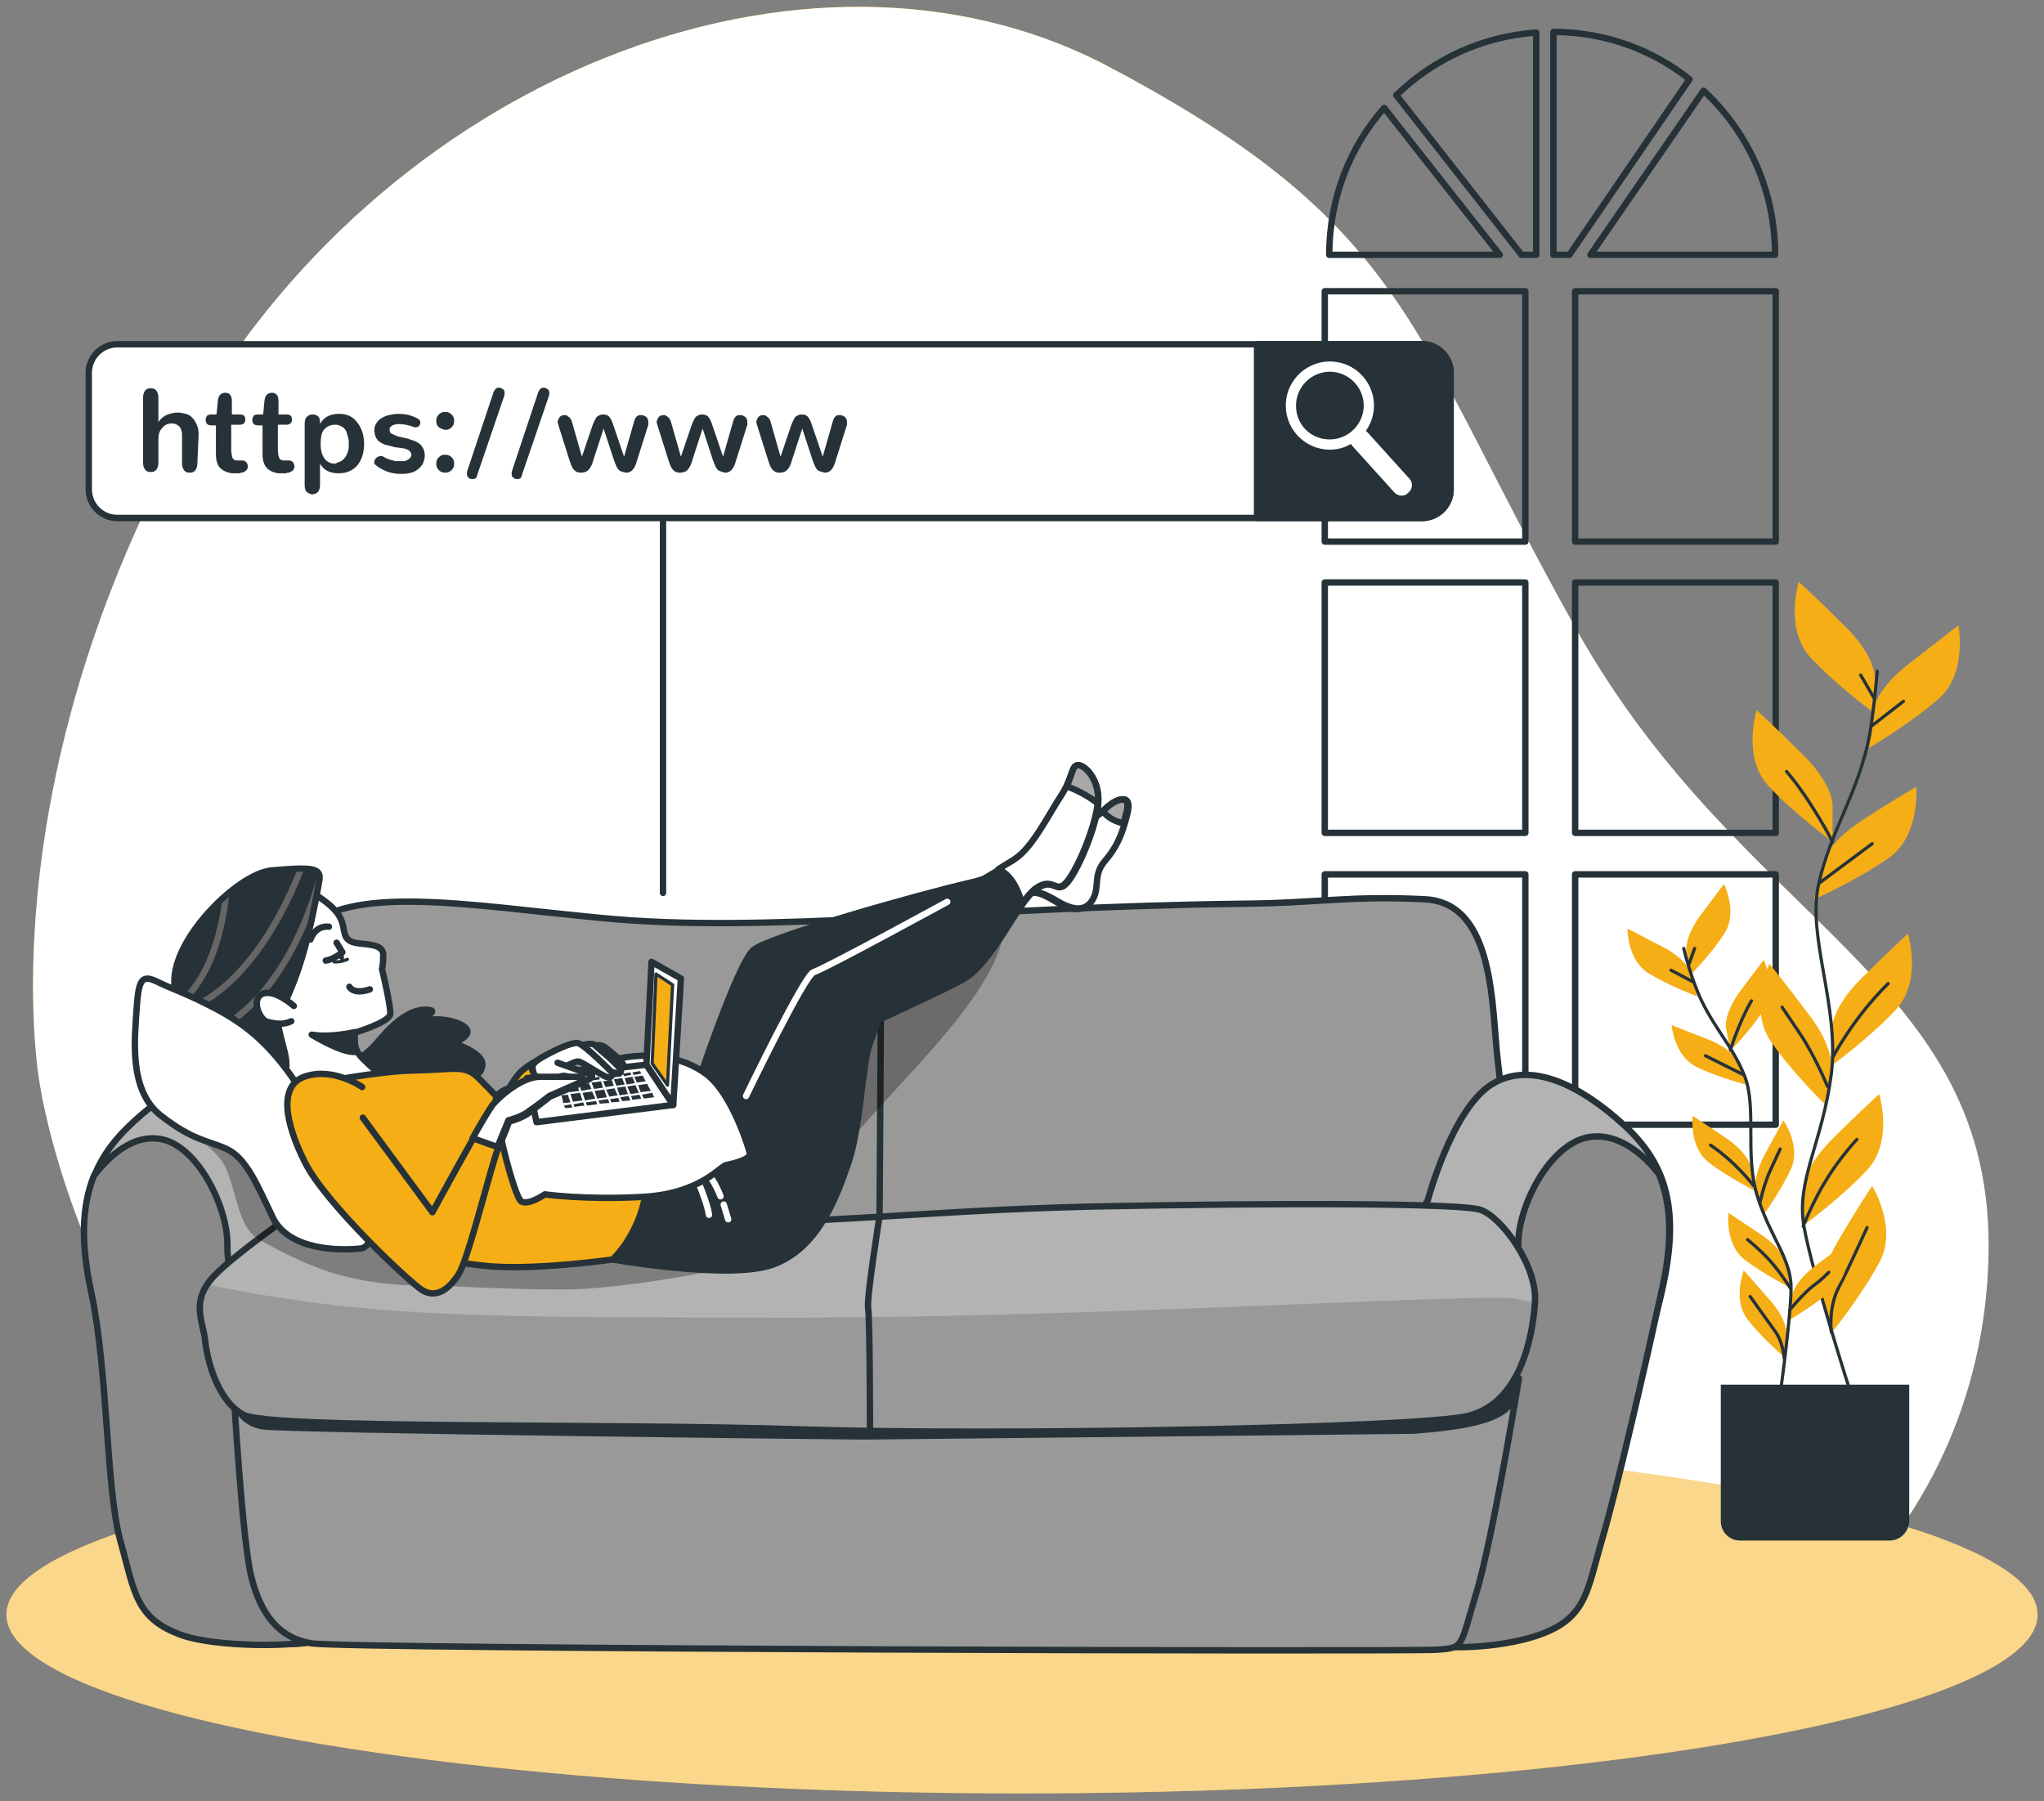 <svg xmlns="http://www.w3.org/2000/svg" xmlns:xlink="http://www.w3.org/1999/xlink" viewBox="0 0 320 282" xmlns:v="https://vecta.io/nano"><rect x="0" y="0" width="320" height="282" fill="#808080" stroke="none"/><style><![CDATA[.U{stroke-linejoin:round}.V{stroke-miterlimit:10}.W{fill:#fff}.X{stroke:#263238}.Y{stroke-linecap:round}.Z{fill:#263238}.a{fill:#f5ae16}.b{fill:none}.c{stroke-width:.5}.d{fill:#b3b3b3}]]></style><use xlink:href="#B" class="a"/><use xlink:href="#B" opacity=".7" class="W"/><path d="M216.7 16.9c-5.4 6.1-8.6 14.2-8.6 23h0 26.7l-18.1-23zm50-2.7L249 39.9h28.9c0-10.2-4.3-19.3-11.2-25.7zm-48.1.7l19.6 25h2.3V5.1c-8.5.6-16.1 4.2-21.9 9.8zm-11.2 122h31.4v39.2h-31.4zM243.2 5v34.9h2.5l18.8-27.5C258.7 7.8 251.3 5 243.2 5zm3.4 40.6H278v39.2h-31.4zm-39.2 45.6h31.4v39.2h-31.4zm39.2 0H278v39.2h-31.4zm0 45.7H278v39.2h-31.4zm-39.2-91.3h31.4v39.2h-31.4z" class="U V X b"/><ellipse cx="160" cy="252.8" rx="159" ry="28" class="a"/><ellipse cx="160" cy="252.8" rx="159" ry="28" opacity=".5" class="W"/><g class="a"><path d="M293.5 105.9s0-3.2-4.5-7.7-7.4-7.1-7.4-7.1-2.3 7.4 1.9 11.9 10 8.7 10 8.7v-5.8zm-6.6 20.1s0-3.2-4.5-7.7-7.4-7.1-7.4-7.1-2.3 7.4 1.9 11.9 10 8.7 10 8.7V126z"/><path d="M293.2 111.4s.3-3.2 5.3-7.2l8.1-6.3s1.5 7.6-3.2 11.6c-4.6 4-10.8 7.6-10.8 7.6l.6-5.7zm-7.9 23.8s.7-3.1 6-6.6 8.7-5.4 8.7-5.4.7 7.7-4.4 11.2c-5 3.5-11.6 6.4-11.6 6.4l1.3-5.6zm1.5 25.8s0-3.2 4.5-7.7 7.4-7.1 7.4-7.1 2.3 7.4-1.9 11.9-10 8.7-10 8.7V161zm-.1 6.3s.5-3.2-3.4-8.3c-3.8-5.1-6.3-8.1-6.3-8.1s-3.3 7 .2 12.1 8.6 10 8.6 10l.9-5.7zm-4.4 18.8s0-3.2 4.5-7.7 7.4-7.1 7.4-7.1 2.3 7.4-1.9 11.9-10 8.7-10 8.7v-5.8zm3 16.9s-.8-3.1 2.4-8.6 5.4-8.7 5.4-8.7 4.1 6.6 1.1 12c-2.9 5.4-7.4 10.9-7.4 10.9l-1.5-5.6z"/></g><g class="U V X Y b c"><path d="M293.9 105.1c-.3 3.4-.7 7-1.2 10-1.8 9.2-6.2 15.1-8 23.4s3.3 19 2 29.7c-1.4 10.7-5.5 16.6-4.3 23.7s7.4 26.4 7.4 26.4"/><path d="M293.1 113.6l4.9-3.8m-4.6-.5l-2.1-3.6m-6.4 32.5l8.2-6.1m-6.2-.3s-3.4-6.6-7.2-11m7.2 44.8s3.2-6.2 8.7-11.6m-9.5 16.1s-2-4.9-4.4-8.4l-2.7-4m3.3 34.3s1.6-4.1 3.7-7.4c2-3.3 4.7-6.2 4.7-6.2m-4 30.2s-.5-3.9 1.2-7.1c1.7-3.3 3.6-7.6 4.4-9.3"/></g><g class="a"><use xlink:href="#C"/><use xlink:href="#C" x="6.2" y="11.9"/><path d="M264.7 152.3s-.6-2-4.1-3.9l-5.8-3s-.1 4.9 3.3 7c3.3 2 7.6 3.6 7.6 3.6l-1-3.7zm7.6 14.1s-.8-1.9-4.5-3.5l-6.1-2.4s.4 4.9 4 6.6c3.5 1.7 8 2.8 8 2.8l-1.4-3.5z"/><use xlink:href="#D"/><path d="M274.9 186.7s-.6-1.9 1.2-5.6l3.1-5.7s2.8 4 1.2 7.6c-1.6 3.5-4.3 7.2-4.3 7.2l-1.2-3.5zm5.6 16.3s.2-2 3.4-4.6l5.2-3.9s.9 4.8-2.1 7.4c-3 2.5-6.9 4.8-6.9 4.8l.4-3.7z"/><use xlink:href="#D" x="5.6" y="15.2"/><path d="M279.7 208.9s.2-2-2.4-5.1l-4.3-4.9s-1.8 4.6.6 7.7 5.9 6 5.9 6l.2-3.7z"/></g><g class="U V X Y b c"><path d="M263.6 148.5c.5 2.1 1.2 4.3 1.9 6.1 2.1 5.6 5.6 8.8 7.6 13.8s0 12.3 2 18.8 5.3 9.8 5.3 14.4-1.8 17.4-1.8 17.4"/><path d="M265 153.7l-3.4-1.8m2.8-.9l.9-2.5m7.5 19.7l-5.8-2.9m3.9-.9s1.4-4.5 3.3-7.7m.3 28.9s-2.7-3.6-6.7-6.3m7.7 9.1s.7-3.3 1.9-5.7l1.3-2.8m1.5 25.2s2.3-2.8 3.7-3.8 2.4-2.1 2.4-2.1m-6 2.5s-1.5-2.4-3.1-4.2-3.6-3.4-3.6-3.4m5.7 18.5s-.1-2.5-1.5-4.3L274 203"/></g><path d="M295.8 241.2h-23.4a3.01 3.01 0 0 1-3-3v-21.4h29.5v21.4c-.1 1.7-1.4 3-3.1 3z" class="Z"/><g class="U V X"><path d="M233.2 193.7s3.6-8.9 1.3-27.5c-1-8.1-.3-24.8-11.4-25.4-11.9-.6-16.7.6-28.6.7-42.9.5-74.5 4.8-100.6 2.2-21-2-39.2-5.4-46.6 2.1-7.5 7.5-6.8 23.4-6.2 26.5l5.5 24.2 185.5-.8 1.1-2z" fill="#999"/><path d="M49.1 188.3s-3.6-14.3-9.4-18.2c-5.9-3.9-13.5.3-19.8 6.5s-8.1 13.5-5.5 25.7 10.2 30.2 12.5 38.4c2.3 8.1 2.3 12.4 9.9 15s15 2.8 19.7-3.7 3.4-36.4-.3-47.6c-3.9-11.4-7.1-16.1-7.1-16.1z" class="d"/><path d="M48.4 251.4c-3.3-6.2-13-50.2-12.8-56.2s-4.7-16.1-10.7-16.9c-5-.7-8.9 4.1-10.2 5.8-1.9 4.8-2.1 10.5-.4 18.3 2.6 12.2 2.3 30.6 4.5 38.7 2.3 8.1 2.3 12.4 9.9 15 5 1.7 17.9 2 22 .4-.5-1.7-1.4-3.4-2.3-5.1z" fill="#8a8a8a"/><path d="M223.5 188s3.8-14.3 10-18.2 14.2.3 20.9 6.5 8.6 13.5 5.8 25.7c-2.7 12.2-10.8 30.2-13.2 38.4-2.4 8.1-2.4 12.4-10.5 15s-15.8 2.8-20.8-3.7-3.6-36.4.3-47.6c4-11.3 7.5-16.1 7.5-16.1z" class="d"/><path d="M224.1 252c3.4-6.3 13.7-50.8 13.6-56.9-.2-6.1 5-16.3 11.3-17.1 5.2-.7 9.4 4.1 10.7 5.8 2 4.8 2.2 10.7.4 18.5-2.7 12.3-6.9 30.6-9.3 38.8s-2.4 12.5-10.5 15.1c-5.3 1.7-14.3 2.4-18.7.8.7-1.5 1.6-3.2 2.5-5z" fill="#8a8a8a"/><path d="M237.8 215.8s-4.1 25.2-6.7 33.7-1.8 8.5-6.2 8.8-170.9-.1-176.1-1c-5.2-.8-8-4.7-9.4-10.2-1.5-5.5-2.9-30.6-2.9-30.6l194.3-.7h7z" fill="#999"/></g><path d="M36.6 220.4s.9 2.8 4.4 3.4c3.4.6 91.4 1.6 94.2 1.6l86.1-.9c11.5-.9 17.4-2.5 16.5-8.7-.9-6.3-.6-1.3-.6-1.3L34.7 217l1.9 3.4z" class="Z"/><defs><path id="A" d="M49.5 187.5S37 196 33.4 199.9s-1.6 7-1.3 9.9 1.8 9.4 6 11.7 56.7 1.3 87.3 2.3 96.3-.2 104.4-2.1c8.1-2 10.1-12 10.5-17.7.5-5.7-5.3-13.6-8.6-14.6s-30.3-1.1-60.3-.5c-30.1.7-43.8 3.3-78.1 2.6s-36-5.5-43.8-4z"/><path id="B" d="M6.2 169.5s7.5 53.7 56.1 84.2 111 25.6 161.6 23 86.2-35.8 87.4-79.7-38.5-51.9-64.6-98.6c-26.1-46.6-25.9-63-73.2-88-47.3-24.9-114.3 1.9-145 58.1-30.6 56.2-22.3 101-22.3 101z"/><path id="C" d="M264 148.9s-.3-2 2-5.3l3.9-5.2s2.2 4.4.1 7.7-5.3 6.5-5.3 6.5l-.7-3.7z"/><path id="D" d="M274.1 182.7s-.3-2-3.7-4.4l-5.4-3.6s-.6 4.9 2.5 7.3 7.2 4.4 7.2 4.4l-.6-3.7z"/></defs><use xlink:href="#A" class="d"/><clipPath id="E"><use xlink:href="#A"/></clipPath><path d="M32.2 209.8c.3 2.9 1.8 9.4 6 11.7s56.7 1.3 87.3 2.3 96.3-.2 104.4-2.1c8.1-2 13-9.8 13.5-15.4.1-.8 0-1.6-.3-2.5-1.1 1.1-3.4-.1-6-.5-5.8-.8-66.7 3-112.3 3-49.5 0-65.7 0-90.1-4.7-3.7-.7-1.1-1.6-1.1-1.6-3.7 3.8-1.8 6.8-1.4 9.8z" clip-path="url(#E)" fill="#999"/><g class="U V X Y b"><use xlink:href="#A"/><path d="M138 144.4l-.3 46s-2 12.6-1.8 14.3c.3 1.8.3 18.9.3 18.9"/></g><path d="M56.1 165.6s1.1-.1 3.4-2.9c2.3-2.7 4.9-4.8 7.4-4.6 2.5.1-2 1.9-2 1.9s4.2-1.1 7.2.4-1.2 2.9-1.2 2.9 4.9 1.5 4.6 3.5-1.2 1.5-7.1 1.5-8.9 1.5-11.3.7c-2.5-.8-4.1-1.1-1-3.4z" class="U V X Z"/><path d="M47.9 139.2s4 2.1 5.2 4.2c1.3 2.1 0 3.9 3 4.3 1.7.2 3.9.2 3.9 1.8s-.2 2.2-.2 2.2 1.4 5.8 1.3 7.1c-.2 1.3-5.6 2.9-5.6 2.9s-.3 2.1.8 3.5 6.4 5.8 7.2 6.4-15.6 2.6-15.6 2.6-3.7-7.7-8.7-10.4-7.4-2.6-7.6-5.3 4.5-12.7 8.8-15.9c4.5-3.4 7.5-3.4 7.5-3.4z" class="U V W X"/><path d="M53.6 149.2c-.3.1-.5.3-.7.3v.1c.2.6.6.9.8.8s.2-.6 0-1.2c-.1.1-.1.1-.1 0z" class="Z"/><g class="U V X"><path d="M52.3 150.6s1 .1 2.1-.4" class="W Y c"/><path d="M55.5 161.6s-3.7.9-6.7.4c0 0 4.7 2.9 6.8 2.7l-.1-3.1z" class="Z"/><path d="M52.7 147.6l.9 1.5s-1.3 1.1-2.6 1.3m3.7 4.1s.6 1.3 3.2.4m-6.4-9.8s-2-.4-2.9 2" class="W Y"/></g><defs><path id="F" d="M50 137.8s-1.3 7.7-2.8 12.4c-1.4 4.7-3.1 7.6-3.6 9.3-.4 1.8 1.8 6.2 1.1 8.1s-1.3-.9-5.4-3.2-7.5-4.5-9.4-5.9c-8.5-5.8 6-21.5 12.5-22.2 6.5-.6 7.9-.4 7.6 1.5z"/></defs><use xlink:href="#F" class="Z"/><clipPath id="G"><use xlink:href="#F"/></clipPath><g class="U V Y b"><path d="M50.4 136.2s-4.5 20.8-18.5 25.9m15.5-26.9s-6.2 18.7-18.7 23.1m6.8-19.9s-.4 13.6-7.9 19.1" clip-path="url(#G)" stroke="#666"/><use xlink:href="#F" class="X"/></g><path d="M46 157.5s-3-2.7-4.9-1.9-.4 4.2.8 4.4c1.2.3 2.4.5 3.7-.1" class="U V W X Y"/><path d="M25.1 174.7s8.7 4.1 10.4 8.5 2 9.2 5.1 10.9 8.5 4.8 15 6.1c6.5 1.4 11.6 1 11.6 1s11.9.7 20.8.7 22.5-2.7 22.5-2.7 9.9 1 16-11.3 29-29.3 30.7-42.3c0 0-27.6 13.3-31.7 19.1s-31.7 20.8-46 20.8-31-10.9-40.2-17-14.7.1-14.2 6.2z" opacity=".3"/><g class="U V X"><path d="M56 186.8s-5.6-11.2-9.7-17.3-7.9-9.1-12.4-11.5-7.1-3.2-9.3-4.3c-2.3-1.1-2.9-.5-3.2 4.1-.3 4.7-1.3 12.8 3.7 16.8 5.1 4 7.3 3.9 10.4 5.3 3.1 1.5 4.7 5.5 7.2 10.7s10.4 5.2 13.5 4.9c3-.1 1.7-5.6-.2-8.7z" class="W"/><path d="M108.9 170.6s6.6-19.9 9.1-21.9 25.2-8.5 33.9-10.5 20.1-10.5 21.3-11.7 4.1-2.7 3.2.9-1.8 5.3-3.6 7.5c-1.8 2.1-.7 3.9-1.8 5.9s-3 2-6 .2-4.3-1.8-7.8.9c-3.6 2.7-10.1 9.1-17.2 11.2s-9.4 2.5-9.4 2.5-3.2 15.1-7.5 21.7-5.9 9.6-12.8 8.4-3.9-11.9-3.6-13c.4-1.2 2.2-2.1 2.2-2.1z" class="Z"/><path d="M171.1 140.8c1.1-2 0-3.7 1.8-5.9 1.8-2.1 2.7-3.9 3.6-7.5s-2-2.1-3.2-.9c-1 1-8.7 6.8-16.2 10 .8 1.2 1.7 2.5 2.2 4 2.2-1.3 3.5-1 5.9.4 2.9 1.8 4.8 1.8 5.9-.1z" class="W"/><path d="M173.2 126.5c-.1.1-.3.3-.6.5.7.8 1.7 1.6 3.3 1.9.1-.5.3-1 .4-1.5 1-3.5-1.8-2.1-3.1-.9z" fill="#a8a8a8"/><path d="M95.4 197.1s18.7 3.4 25.6.9 9.8-10.1 11.7-15.6c2-5.5 2.3-15.8 3.4-18.8l1.4-3.9s8.2-3.7 13-6.2 8.7-12.1 11.6-14.2c2.8-2.1 3.2.7 4.8-.9s4.4-8 5-12.1c.5-4.1-2-6.4-3-6.4s-.9 2.1-2.7 4.8-4.4 8-7.1 9.8-15.3 9.1-20.1 11.7c-4.8 2.7-11 4.1-14.2 9.6s-8.5 17.1-9.2 18.3-1.8 2.7-1.8 2.7-2.1.9-5.9 2c-3.7 1.1-8.2.5-10.3 2.7-2.2 1.9-2.2 15.6-2.2 15.6z" class="Z"/></g><path d="M116.8 171.6s9.2-19.1 10.6-19.4c1.5-.4 20.9-11 20.9-11m-40.3 41s2.5 5 3 8m-1.6-7.5s1.8.5 3.4 4.6m.5 1.3l.7 2.3" stroke="#fff" class="Y b U V"/><g class="X U V"><path d="M168.8 119.8c-1.1 0-.9 2.1-2.7 4.8s-4.4 8-7.1 9.8c-.5.4-1.5.9-2.7 1.7 1.4.6 2.8 2.1 3.7 5.4.7-1 1.4-1.8 2-2.3 2.8-2.1 3.2.7 4.8-.9s4.4-8 5-12.1c.5-4.1-2-6.4-3-6.4z" class="W"/><path d="M168.8 119.8c-.9 0-.9 1.4-1.8 3.3 1.1.4 3.1 1.3 4.9 2.7.3-3.8-2.1-6-3.1-6z" fill="#a8a8a8"/><g class="a"><path d="M84.2 166s-2.2 1.1-3.1 2.3c-1 1.1-3.4 5.6-3.4 5.6l3.8 4 2.8-9.6 1.4-1-1.5-1.3z"/><path d="M49.6 169.6s9.5-1.9 15.3-2c5.9-.1 7.7-.9 9.7.9 2 1.9 7.3 7.6 8.3 8.5s17.7-.9 17.7-.9 1.6 4 .5 10.7-5.2 10.4-5.2 10.4-11.2 1.6-18.7 1.1c-14.3-1.1-19.5-6.2-23.1-10.6s-6.5-13.9-6.6-15.6c0-1.8 2.1-2.5 2.1-2.5z"/></g><g class="W"><path d="M85.3 169s-6.9.9-7.6 2.8c-.7 2 2.8 15.6 3.9 16.3s3.7-1.1 3.7-1.1 6.2.9 15.3.4 12.1-4.8 13.1-5c1.1-.2 3.9-.9 3.7-1.8s-2.8-9.4-6.8-12.4c-3.9-3-10-3.7-15.5-2-5.4 1.9-9.8 2.8-9.8 2.8z"/><path d="M82.5 168.8l1.5 6.9 21.4-2.7-4.2-6.3z"/></g></g><path d="M94.4 169.3l.4.9 1.3-.2-.3-.9zm1.8 1.1l-1.3.2.5 1.1 1.3-.2zm-8 2.3l1.1-.1-.4-1.2-1 .1zm7.9-3.7l.4 1 1.3-.2-.4-1zm-7.3 1l.4 1 1.5-.2-.4-1zm3.8-.5l.4 1 1.4-.2-.3-1zm-1.9.3l.3 1 1.6-.3-.4-.9zm4.3 2l-.4-1.2-1.5.2.4 1.2zm2.1 0l.3.6 1.3-.1-.3-.7zm2.4-1.9l-1.3.2.5 1.2 1.3-.2zm-2.9.4l.4 1.2 1.3-.2-.4-1.2zm4.2 1.7l1.6-.2-.3-.7-1.6.3zm-11 .9l.1.4 1.6-.2-.2-.5zm1-1.8l-1.5.2.4 1.2 1.5-.2zm1.9-.2l-1.5.2.4 1.2 1.6-.3zm1 1.4l.2.5 1.5-.1-.2-.6zm4-3.8l1.1-.2-.1-.4-1.2.2zm-7.1.9l1.5-.2-.1-.3-1.5.2zm3.7-.5l1.3-.2-.1-.3-1.4.2zm-1.9.3l1.5-.2-.1-.4-1.5.2zm-3.7.5l1.5-.2-.1-.3-1.5.2zm-.3 0l-.1-.3-1 .2v.3zm1.2 3.7l-.2-.5-1.1.2.2.4zm9.6-5.1l1.2-.2-.2-.4-1.2.2zm-11.4 2.9l1-.1-.3-1-1.1.1zm12.3.2l-1.3.2.2.6 1.4-.2zm-4.1-2.7l1.3-.2-.1-.4-1.4.2zm-2.7 3.7l-1.6.2.2.5 1.6-.2zm3.5-.5l-1.3.2.2.5 1.3-.1zm1-3.1l.3 1 1.3-.2-.4-1zm3.5.9l-1.4.2.4 1.1 1.6-.2zm-1.6-.2l1.4-.2-.5-.9-1.3.2z" class="Z"/><g class="U V X"><path d="M105.4 173l1.2-19.8-4.6-2.6-.8 16.1z" class="W"/><path d="M102.7 152.5l-.6 14 2.4 3.4.8-15.7z" class="a c"/><g class="W"><path d="M93.2 163.7s.8-.3 1.7.4 2.9 2.4 2.7 2.8c-.3.4-.6.4-1.1-.1-.5-.4-3.3-3.1-3.3-3.1z"/><path d="M91.1 163.7s1.5-.6 2.1 0 4.3 3.5 4 4.1-.8.1-1.3.1c-.6 0-4.8-4.2-4.8-4.2z"/><path d="M83.5 167.8s-1-.8 1.1-2.1c2.2-1.3 4.9-2.5 5.8-2.4 1 .1 5.4 4.6 5.4 4.6s.2.6-.4.8-4.2-2.5-4.9-2.5-2.9 1.3-3.5 1.5-2.1 1.3-3.5.1z"/><path d="M87.3 166.4l5.3 1.9c.3 0-.1.8-1 .9s-3-1-3.7-.7c-.8.4-2.3.3-3.4.2-1.1 0-1.1-1.4-1.1-1.4" class="Y"/></g><path d="M56.7 170.2s-4.4-3.1-8.8-1.7c-4.4 1.3-3.3 7.3-.1 13.6s16.1 18.5 18.3 19.9c2.1 1.3 4.1 0 5.7-2.5s5.2-17.6 6.3-20 1.6-3.9 1.6-3.9 2.1-.5 3.3-1.5c1.2-.9 3.1-2.4 3.1-2.4s4.8-2 5.2-2.3-.1-.7-.7-.7h-6c-2.7 0-6.1 2.9-7.3 4.3-1.2 1.3-9.6 16.8-9.6 16.8L56.8 175" class="Y a"/><path d="M86 171.6l5.2-2.3c.4-.3-.1-.7-.7-.7h-6c-2.7 0-6.1 2.9-7.3 4.3-.4.5-1.7 2.6-3.2 5.3l3.9 1.4c0-.1.1-.2.1-.3l1.6-3.9s2.1-.5 3.3-1.5c1.2-.8 3.1-2.3 3.1-2.3zm136.6-90.5H18.4a4.48 4.48 0 0 1-4.5-4.5V58.4a4.48 4.48 0 0 1 4.5-4.5h204.2a4.48 4.48 0 0 1 4.5 4.5v18.2a4.48 4.48 0 0 1-4.5 4.5z" class="W"/><path d="M222.6 81.1h-25.8V53.9h25.8a4.48 4.48 0 0 1 4.5 4.5v18.2a4.48 4.48 0 0 1-4.5 4.5z" class="Z"/></g><path d="M30.9 72.5c0 .5-.1.8-.3 1.1s-.5.4-.9.4-.7-.1-.9-.4-.3-.6-.3-1.1v-4.3c0-.6-.1-1-.4-1.4-.3-.3-.7-.5-1.2-.5-.6 0-1.1.2-1.5.7-.4.4-.6 1-.6 1.7v3.7c0 .5-.1.8-.3 1.1s-.5.4-.9.4-.7-.1-.9-.4-.3-.6-.3-1.1V62.3c0-.5.1-.8.3-1.1s.5-.4.9-.4.7.1.9.4.3.6.3 1.1v3.8c.3-.5.7-.8 1.2-1.1.5-.2 1.1-.4 1.8-.4.5 0 .9.1 1.3.2s.7.3 1 .6.5.6.7 1.1c.2.4.3 1 .3 1.5l-.2 4.5zm3.6.8c-.5-.5-.7-1.3-.7-2.3v-4.4h-.7c-.6 0-.9-.3-.9-.9 0-.2.1-.4.2-.6.1-.1.4-.2.6-.2h.9l.2-2.1c.1-.9.5-1.3 1.2-1.3.6 0 1 .4 1 1.3v2.1h1.3c.6 0 .8.3.8.8s-.3.8-.9.8h-1.3v3.8c0 .6.1 1.1.2 1.4.2.3.4.4.8.4h.1.6.1c.2 0 .4.1.6.3.1.2.2.4.2.6 0 .1 0 .3-.1.4 0 .1-.1.2-.2.3s-.2.1-.3.2c-.1 0-.2.1-.3.1s-.2 0-.4.1h-.4-.5-.1-.1-.1c-.6-.1-1.3-.3-1.8-.8zm7.3 0c-.5-.5-.7-1.3-.7-2.3v-4.4h-.7c-.6 0-.9-.3-.9-.9 0-.2.1-.4.2-.6.1-.1.4-.2.6-.2h.9l.2-2.1c.1-.9.5-1.3 1.2-1.3.6 0 1 .4 1 1.3v2.1h1.3c.6 0 .8.3.8.8s-.3.8-.9.8h-1.3v3.8c0 .6.1 1.1.2 1.4.2.3.4.4.8.4h.1.6.1c.2 0 .4.1.6.3.1.2.2.4.2.6 0 .1 0 .3-.1.4 0 .1-.1.2-.2.3s-.2.1-.3.2c-.1 0-.2.1-.3.1s-.2 0-.4.1h-.4-.5-.1-.1-.1c-.7-.1-1.3-.3-1.8-.8zM48 77c-.2-.2-.3-.6-.3-1.1v-9.5c0-.5.1-.9.3-1.1s.5-.4.9-.4.7.1.9.3.3.5.3.9v.3c.6-1.1 1.6-1.6 3-1.6 1.2 0 2.1.4 2.8 1.3s1.1 2 1.1 3.4-.4 2.6-1.1 3.4-1.7 1.2-2.9 1.2c-1.4 0-2.3-.5-2.9-1.5v3.3c0 .5-.1.8-.3 1.1-.2.2-.5.4-1 .4-.3-.1-.6-.2-.8-.4zm5.4-4.8c.3-.2.5-.4.7-.7s.3-.6.4-.9.1-.7.1-1.1 0-.7-.1-1l-.3-1c-.2-.3-.4-.6-.7-.7a1.69 1.69 0 0 0-1-.3c-.8 0-1.4.3-1.8.8s-.5 1.3-.5 2.3c0 .9.2 1.6.6 2.2.4.5.9.8 1.7.8.3-.2.7-.3.9-.4zm5.3.5c-.1-.1-.1-.2-.1-.4 0-.1 0-.2.1-.3 0-.1.1-.2.2-.3s.2-.1.3-.2c.1 0 .2-.1.3-.1a.9.9 0 0 1 .5.1s.1 0 .2.1.2.1.2.1.1.1.2.1c.1.1.2.1.3.1s.1.1.3.1c.1 0 .2.1.3.1s.2 0 .3.1h.4.4.6c.2 0 .4-.1.6-.2s.3-.2.4-.3.2-.3.2-.5-.1-.4-.3-.6-.5-.3-.9-.4l-1.5-.2c-.3-.1-.6-.2-.8-.2-.2-.1-.4-.1-.7-.2l-.6-.3c-.1-.1-.3-.2-.4-.3s-.2-.3-.3-.4c-.1-.2-.1-.3-.2-.5 0-.2-.1-.4-.1-.7 0-.4.1-.8.3-1.1s.4-.6.8-.8c.3-.2.7-.4 1.2-.5.4-.1.9-.2 1.5-.2 1 0 2 .2 2.9.7a1.38 1.38 0 0 1 .4.3c.1.1.1.3.1.4 0 .2-.1.4-.2.5s-.3.2-.5.2h-.2c-.1 0-.1 0-.2-.1h-.1c-.8-.3-1.6-.4-2.1-.4-.3 0-.5 0-.7.1-.2 0-.4.1-.6.3-.2.1-.2.3-.2.5 0 .3.1.5.3.6l.9.4 1.3.3c.5.1.9.3 1.3.4.3.1.6.3.9.5s.4.5.6.8c.1.3.2.6.2 1 0 .6-.2 1.2-.5 1.6a3.25 3.25 0 0 1-1.3 1c-.5.2-1.2.3-1.9.3-1.4 0-2.6-.4-3.6-1.1-.3-.2-.4-.3-.5-.4zm10-5.8c-.3-.3-.4-.6-.4-1s.1-.7.4-1 .6-.4 1-.4.7.1 1 .4.4.6.4 1-.1.7-.4 1-.6.4-1 .4c-.4-.1-.7-.2-1-.4zm0 6.7c-.3-.3-.4-.6-.4-1s.1-.7.4-1 .6-.4 1-.4.7.1 1 .4.4.6.4 1-.1.7-.4 1-.6.4-1 .4-.7-.1-1-.4zm4.7 1.2c-.2-.1-.3-.3-.3-.6 0-.1 0-.3.1-.6l4-12c.1-.3.2-.5.4-.7s.3-.2.5-.2.4.1.6.2.3.4.3.6c0 .1 0 .3-.1.6l-4.2 12.3c-.1.5-.3.6-.7.6-.3 0-.5 0-.6-.2zm7 0c-.2-.1-.3-.3-.3-.6 0-.1 0-.3.1-.6l4-12c.1-.3.2-.5.4-.7s.3-.2.5-.2.4.1.6.2.3.4.3.6c0 .1 0 .3-.1.6l-4.2 12.3c-.1.5-.3.6-.7.6-.2 0-.4 0-.6-.2zm16.5-1.2c-.3-.3-.5-.8-.8-1.6l-1.6-4.9-1.6 4.9c-.2.8-.5 1.3-.8 1.6s-.7.4-1.2.4c-.4 0-.7-.1-1-.4s-.5-.8-.7-1.4l-1.8-5.7c0-.1-.1-.3-.1-.4 0-.2.1-.4.2-.6a.78.78 0 0 1 .4-.4c.2-.1.3-.1.5-.1s.3 0 .4.1.3.2.4.3.2.3.3.5l1.6 5.6 1.7-5c.2-.5.4-.9.6-1.2a1.53 1.53 0 0 1 1-.4c.4 0 .8.1 1 .4.2.2.4.6.6 1.2l1.7 5 1.6-5.6c.1-.3.2-.5.4-.7s.4-.2.7-.2.5.1.8.3c.2.2.3.5.3.8v.2.2l-1.8 5.7c-.2.7-.4 1.1-.7 1.4s-.6.4-1 .4c-.5-.1-.9-.2-1.1-.4zm15.5 0c-.3-.3-.5-.8-.8-1.6l-1.6-4.9-1.6 4.9c-.2.8-.5 1.3-.8 1.6s-.7.4-1.2.4c-.4 0-.7-.1-1-.4s-.5-.8-.7-1.4l-1.8-5.7c0-.1-.1-.3-.1-.4 0-.2.1-.4.2-.6a.78.78 0 0 1 .4-.4c.2-.1.3-.1.5-.1s.3 0 .4.1.3.2.4.3.2.3.3.5l1.6 5.6 1.7-5c.2-.5.4-.9.6-1.2a1.53 1.53 0 0 1 1-.4c.4 0 .8.1 1 .4.2.2.4.6.6 1.2l1.7 5 1.6-5.6c.1-.3.2-.5.4-.7s.4-.2.7-.2.5.1.8.3c.2.2.3.5.3.8v.2.2l-1.8 5.7c-.2.7-.4 1.1-.7 1.4s-.6.4-1 .4c-.4-.1-.8-.2-1.1-.4zm15.6 0c-.3-.3-.5-.8-.8-1.6l-1.6-4.9L124 72c-.2.8-.5 1.3-.8 1.6s-.7.4-1.2.4c-.4 0-.7-.1-1-.4s-.5-.8-.7-1.4l-1.8-5.7c0-.1-.1-.3-.1-.4 0-.2.1-.4.2-.6a.78.78 0 0 1 .4-.4c.2-.1.3-.1.5-.1s.3 0 .4.1.3.2.4.3.2.3.3.5l1.6 5.6 1.7-5c.2-.5.4-.9.6-1.2a1.53 1.53 0 0 1 1-.4c.4 0 .8.1 1 .4.2.2.4.6.6 1.2l1.7 5 1.6-5.6c.1-.3.2-.5.4-.7s.4-.2.7-.2.5.1.8.3c.2.2.3.5.3.8v.2.2l-1.8 5.7c-.2.7-.4 1.1-.7 1.4s-.6.4-1 .4c-.4-.1-.8-.2-1.1-.4z" class="Z"/><path d="M220.7 75l-6.6-7.3c-.1-.1-.2-.2-.3-.2a6.83 6.83 0 0 0 1.3-4c0-3.8-3.1-6.9-6.9-6.9s-6.9 3.1-6.9 6.9 3.1 6.9 6.9 6.9c1.2 0 2.3-.3 3.3-.9.1.1.1.2.2.3l6.6 7.3c.3.3.7.5 1.1.5s.7-.1 1-.4c.8-.6.8-1.6.3-2.2zm-17.8-11.5a5.34 5.34 0 0 1 5.3-5.3 5.34 5.34 0 0 1 5.3 5.3 5.34 5.34 0 0 1-5.3 5.3c-3 0-5.3-2.3-5.3-5.3z" class="W"/><path d="M103.8 81.8v58" class="U V X Y b"/></svg>